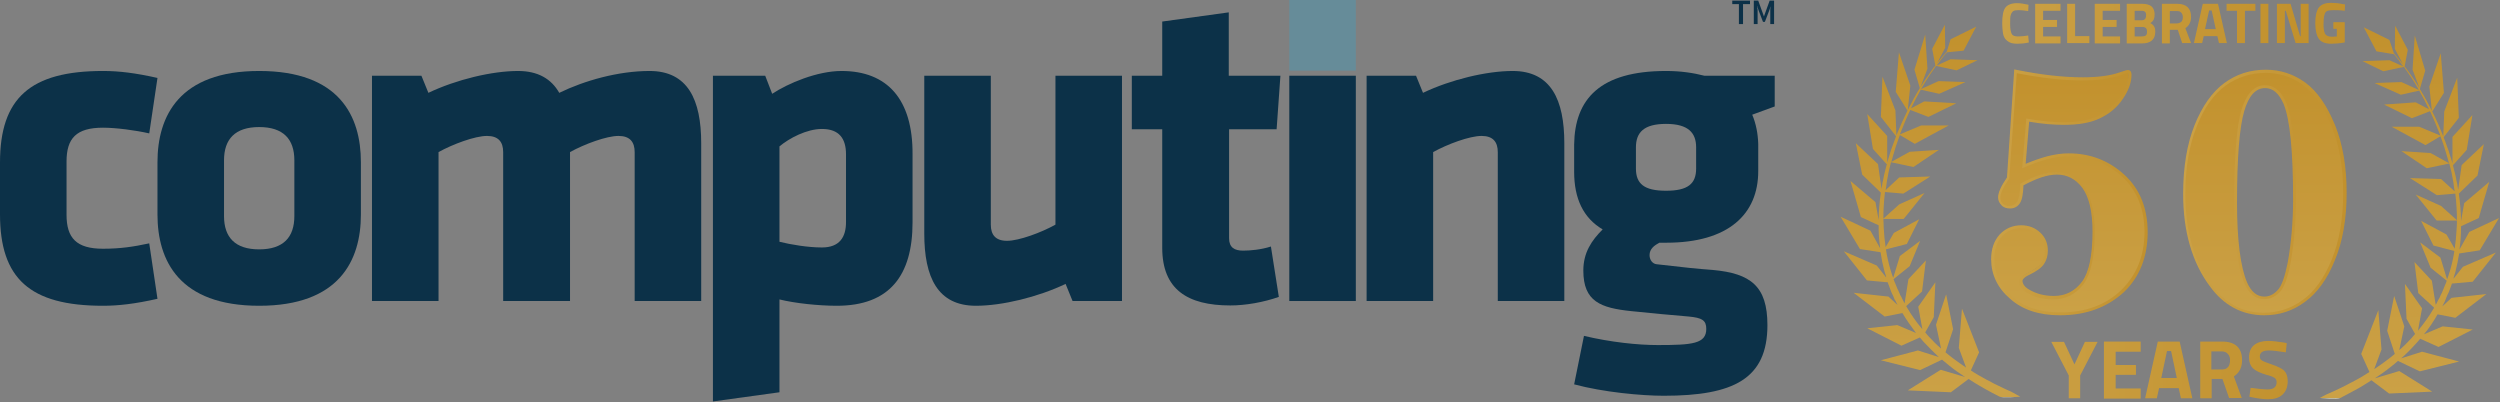 <?xml version="1.0" encoding="UTF-8" standalone="no"?>
<!DOCTYPE svg PUBLIC "-//W3C//DTD SVG 1.1//EN" "http://www.w3.org/Graphics/SVG/1.1/DTD/svg11.dtd">
<svg width="100%" height="100%" viewBox="0 0 789 127" version="1.1" xmlns="http://www.w3.org/2000/svg" xmlns:xlink="http://www.w3.org/1999/xlink" xml:space="preserve" xmlns:serif="http://www.serif.com/" style="fill-rule:evenodd;clip-rule:evenodd;stroke-linejoin:round;stroke-miterlimit:2;">
    <rect x="0" y="0" width="789" height="127" fill="#808080" stroke="none"/>
    <g transform="matrix(1,0,0,1,-3.9,-12)">
        <g>
            <path d="M24.9,79.8C24.9,87.1 28,90.5 36.4,90.5C41.8,90.5 45.9,89.9 51,88.8L53.6,106.3C46.5,107.9 41.3,108.5 36.4,108.5C13.3,108.5 3.9,99.9 3.9,79.6L3.9,63.3C3.9,43 13.4,34.4 36.4,34.4C41.4,34.4 46.5,35 53.6,36.6L51,54.1C46.6,53.1 40.5,52.3 36.4,52.3C27.9,52.3 24.9,55.7 24.9,63L24.9,79.8Z" style="fill:rgb(12,49,72);fill-rule:nonzero;"/>
            <path d="M96.8,80.2C96.8,86.9 93.3,90.7 85.7,90.7C78.1,90.7 74.6,86.9 74.6,80.2L74.6,62.6C74.6,55.9 78.1,52.1 85.7,52.1C93.3,52.1 96.8,55.9 96.8,62.6L96.8,80.2ZM85.7,34.4C60.5,34.4 53.6,48.6 53.6,63.2L53.6,79.7C53.6,94.3 60.5,108.5 85.7,108.5C110.9,108.5 117.8,94.3 117.8,79.7L117.8,63.2C117.8,48.6 111,34.4 85.7,34.4" style="fill:rgb(12,49,72);fill-rule:nonzero;"/>
            <path d="M162.7,107L162.7,60C162.7,56.8 161.2,54.9 157.6,54.9C153.8,54.9 146.8,57.5 142.3,60L142.3,107L121.3,107L121.3,35.9L136.9,35.9L139.1,41.3C147.9,37.1 159.2,34.4 167.4,34.4C173.7,34.4 177.9,36.9 180.4,41.3C188.4,37.4 199.1,34.4 208.9,34.4C221,34.4 225.2,43.5 225.2,57.2L225.2,107L204.2,107L204.2,60C204.2,56.8 202.7,54.9 199.1,54.9C195.3,54.9 188.3,57.5 183.8,60L183.8,107L162.7,107Z" style="fill:rgb(12,49,72);fill-rule:nonzero;"/>
            <path d="M270.9,82.1C270.9,86.8 268.9,90.1 263.3,90.1C258.9,90.1 253.5,89.2 249.9,88.3L249.9,58.2C253,55.6 258.5,52.7 263.3,52.7C268.8,52.7 270.9,55.8 270.9,60.7L270.9,82.1ZM269.5,34.4C261.8,34.4 252.6,38.3 247.6,41.6L245.4,35.9L228.9,35.9L228.9,138.7L249.9,135.8L249.9,106.5C254.7,107.7 262.2,108.5 268,108.5C284.6,108.5 291.9,99 291.9,82.2L291.9,60.7C292,43.3 283.9,34.4 269.5,34.4" style="fill:rgb(12,49,72);fill-rule:nonzero;"/>
            <path d="M316.6,35.9L316.6,82.9C316.6,86.1 318.1,88 321.7,88C325.5,88 332.5,85.4 337,82.9L337,35.9L358,35.9L358,107L342.4,107L340.2,101.6C331.4,105.8 320.1,108.5 311.9,108.5C299.8,108.5 295.6,99.5 295.6,85.7L295.6,35.9L316.6,35.9Z" style="fill:rgb(12,49,72);fill-rule:nonzero;"/>
            <path d="M392.2,108.4C378.6,108.4 370.7,103.3 370.7,90.2L370.7,52.8L361.1,52.8L361.1,35.9L370.7,35.9L370.7,18.8L391.7,15.9L391.7,35.9L408,35.9L406.8,52.8L391.8,52.8L391.8,87.2C391.8,90.1 393.5,91.1 396.2,91.1C398.5,91.1 401.9,90.8 405,89.8L407.5,105.7C402.7,107.4 397,108.4 392.2,108.4" style="fill:rgb(12,49,72);fill-rule:nonzero;"/>
        </g>
        <rect x="410.8" y="12" width="21" height="22.3" style="fill:rgb(102,140,153);"/>
        <rect x="410.8" y="35.9" width="21" height="71.1" style="fill:rgb(12,49,72);"/>
        <g>
            <path d="M476.6,107L476.6,60C476.6,56.8 475.1,54.9 471.5,54.9C467.7,54.9 460.7,57.5 456.2,60L456.2,107L435.2,107L435.2,35.9L450.8,35.9L453,41.3C461.8,37.1 473.1,34.4 481.3,34.4C493.4,34.4 497.6,43.5 497.6,57.2L497.6,107L476.6,107Z" style="fill:rgb(12,49,72);fill-rule:nonzero;"/>
            <path d="M539.2,65.2C539.2,70 536.6,72.2 529.7,72.2C522.8,72.2 520.2,70 520.2,65.2L520.2,58.5C520.2,53.8 522.7,51.1 529.7,51.1C536.7,51.1 539.2,53.9 539.2,58.5L539.2,65.2ZM564,35.9L541.8,35.9C538.3,35 534.3,34.4 529.7,34.4C508.8,34.4 500.9,43.3 500.7,57.6L500.7,66.2C500.7,74.7 503.6,80.8 509.7,84.4C506.2,87.9 503.6,91.7 503.6,97.4C503.6,107.2 509.1,109.2 518.8,110.2C527.6,111.1 528.9,111.2 536.9,111.9C541.1,112.3 542.4,113.1 542.4,115.8C542.4,120.5 538,120.9 527.1,120.9C520.8,120.9 512.2,120 503.8,118L500.7,133.3C510,135.8 522,136.9 529,136.9C551,136.9 561.7,131.6 561.7,114.6C561.7,102.3 556.4,98.3 544.5,97.2C539.2,96.8 536.3,96.5 526.8,95.4C525.5,95.3 524.5,94.1 524.5,92.5C524.5,90.5 526.1,89.4 527.6,88.6L529.8,88.6C549.4,88.6 558.8,79.6 558.8,66L558.8,57.4C558.7,54.2 558.1,51 556.9,48.2L564,45.6L564,35.9Z" style="fill:rgb(12,49,72);fill-rule:nonzero;"/>
        </g>
        <g>
            <path d="M552.7,13.3L550.6,13.3L550.6,12.2L556.2,12.2L556.2,13.3L554,13.3L554,19.6L552.7,19.6L552.7,13.3Z" style="fill:rgb(12,49,72);fill-rule:nonzero;"/>
            <path d="M557.4,12.2L558.8,12.2L560.1,15.8L560.6,17.2L561.1,15.8L562.4,12.2L563.8,12.2L563.8,19.6L562.6,19.6L562.6,15C562.6,14.8 562.6,14.6 562.7,14.4C562.7,14.2 562.7,14 562.8,13.8L562.2,15.5L560.9,18.9L560.3,18.9L559,15.5L558.4,13.8C558.4,14 558.4,14.2 558.5,14.4C558.5,14.6 558.5,14.8 558.6,15L558.6,19.6L557.4,19.6L557.4,12.2Z" style="fill:rgb(12,49,72);fill-rule:nonzero;"/>
        </g>
    </g>
    <g transform="matrix(1,0,0,1,-3.9,-12)">
        <g>
            <path d="M638.6,135.6C638.1,135.4 637.5,135.1 636.8,134.8C636.1,134.5 635.3,134.1 634.5,133.7C633.6,133.3 632.7,132.8 631.6,132.2C630.5,131.7 629.5,131 628.3,130.4C627.5,129.9 626.7,129.5 625.9,128.9L628.5,123.2L623.1,109.4L622.1,121.8L624.4,128C623.2,127.2 621.9,126.3 620.7,125.4C619.8,124.7 618.8,124 617.9,123.2L620.3,115.9L618.1,104.9L614.9,114.5L616.5,122C615.2,120.9 613.9,119.6 612.7,118.3C612.3,117.9 611.9,117.4 611.5,116.9L614.2,112.1L614.7,101.1L609.3,108.8L610.6,115.9C608.8,113.8 607.1,111.4 605.6,108.8C605.6,108.7 605.5,108.7 605.5,108.6L610.5,104L611.7,94.2L606.2,100.1L605,107.7C604.9,107.6 604.9,107.5 604.8,107.4C604.6,106.9 604.3,106.5 604.1,106C604,105.8 603.9,105.5 603.7,105.3C603.6,105.1 603.5,104.8 603.4,104.6C603.2,104.1 603,103.6 602.7,103.1C602.5,102.6 602.3,102.1 602.1,101.6C602,101.4 601.9,101.1 601.8,100.9C601.7,100.6 601.6,100.4 601.5,100.1L606.6,96L609.9,88L603.5,92.8L601.4,99.7C601.4,99.6 601.3,99.5 601.3,99.4C601.2,99.1 601.1,98.9 601,98.6C600.8,98.1 600.7,97.6 600.5,97C599.9,94.9 599.4,92.8 599.1,90.7L605.7,89L609.6,81.2L601.6,85.5L599,90C598.7,88 598.5,86 598.4,83.9C598.4,83 598.3,82.1 598.3,81.1L604.7,81.1L611.3,72.9L603.3,76.5L598.3,81C598.3,79.7 598.3,78.5 598.4,77.2C598.5,75.7 598.6,74.1 598.8,72.6L604.6,73.1L613.1,67.7L603.3,68L599,72C599.1,71.6 599.1,71.2 599.2,70.8C599.2,70.5 599.3,70.3 599.3,70C599.3,69.7 599.4,69.5 599.4,69.2C599.5,68.7 599.6,68.1 599.7,67.6C599.8,67.1 599.9,66.5 600,66L600.2,65.2C600.3,64.9 600.3,64.7 600.4,64.4C600.5,64 600.6,63.6 600.7,63.2L607.8,64.7L615.8,59.3L606.6,59.9L600.8,63.1C601,62.5 601.1,61.9 601.3,61.3C601.6,60.3 601.9,59.3 602.2,58.3C602.6,57 603.1,55.8 603.5,54.6L608.2,57.4L618.9,51.6L610.2,51.6L603.5,54.4C604.5,51.9 605.5,49.4 606.6,47.1C606.7,47 606.7,46.8 606.8,46.7L612.5,48.9L621.3,44.6L611.2,44L607,46.2C608,44.1 609.1,42.1 610.1,40.3L615.9,41.6L624.2,37.9L615.7,37.6L610.2,40.1C610.7,39.2 611.3,38.3 611.8,37.4C612.7,36 613.6,34.6 614.5,33.4C614.6,33.2 614.8,33 614.9,32.8L621.4,34.2L628,31L619.5,30.7L615.1,32.7C615.8,31.7 616.5,30.8 617.2,29.9C617.6,29.4 618,28.9 618.4,28.5L623.6,28L627.6,20.4L626.4,21C626.6,20.9 626.7,20.8 626.7,20.8C626.7,20.8 626.6,20.9 626.4,21L619.5,24.4L618.3,28.3C617.9,28.8 617.4,29.3 617,29.8C616.4,30.5 615.8,31.2 615.2,32L617.8,27.1L617.7,19.8L613.7,27.4L614.7,32.7C614.5,32.9 614.4,33.1 614.2,33.3C613.3,34.5 612.4,35.9 611.4,37.3C610.9,38 610.5,38.7 610,39.5L612.2,33.7L611.5,22.9L608.1,34L609.8,39.8C608.5,41.9 607.2,44.3 606,46.7L606.8,39L603.2,28.5L602.2,41L605.9,46.9C604.7,49.4 603.5,52 602.4,54.7L602.1,46.9L598,36.2L597.5,48.9L602.3,55C601.9,56 601.6,57 601.2,58C600.8,59 600.5,60 600.2,61C600,61.8 599.7,62.5 599.5,63.3L599.5,54.9L593.2,48L595,59L599.4,63.9C599.4,64 599.4,64.1 599.3,64.1C599.2,64.4 599.2,64.6 599.1,64.9L598.9,65.7C598.8,66.2 598.6,66.8 598.5,67.3C598.4,67.8 598.3,68.4 598.2,68.9C598.1,69.2 598.1,69.4 598,69.7C598,70 597.9,70.2 597.9,70.5C597.8,70.9 597.8,71.2 597.7,71.6L596.6,63.8L589.6,57.2L591.6,67.1L597.5,72.8C597.3,74.2 597.1,75.7 597,77.2C596.9,78.6 596.8,80 596.8,81.5L595.8,75.8L587.9,69.1L591.2,80.5L596.8,83.1L596.8,84C596.8,86.2 597,88.3 597.3,90.4L594.2,84.8L584.8,80.4L590.9,90.6L597.4,91.6C597.7,93.6 598.1,95.6 598.6,97.5C598.8,98 598.9,98.6 599.1,99.1C599.1,99.3 599.2,99.4 599.2,99.6L596.2,95.8L585.8,91.3L593.1,100.5L599.7,101.1C599.7,101.2 599.8,101.4 599.8,101.5C599.9,101.8 600,102 600.1,102.3C600.3,102.8 600.5,103.3 600.7,103.9C600.9,104.4 601.1,104.9 601.4,105.4C601.5,105.7 601.6,105.9 601.7,106.2C601.8,106.4 601.9,106.7 602.1,106.9C602.3,107.4 602.6,107.9 602.8,108.3L599.9,105.6L588.9,104.4L598.7,111.9L604.3,110.8C605.6,113 607.1,115.1 608.6,117.1L602.7,114.6L593.2,115.6L604,121.1L609.8,118.5C610.2,119 610.6,119.4 611,119.9C612.6,121.6 614.2,123.2 615.8,124.7L609.2,122.6L597.5,125.7L609.9,128.8L616.8,125.5C617.6,126.2 618.4,126.8 619.1,127.4C620.8,128.8 622.5,129.9 624.1,131L616.4,128.7L606,135.2L619.6,135.8L625.2,131.6C625.8,132 626.3,132.3 626.9,132.7C628.1,133.4 629.2,134.1 630.3,134.7C631.4,135.3 634.1,136.8 635,137.2C635.9,137.6 641.5,137.2 641.5,137.2C641.5,137.2 639.5,136.1 638.6,135.6Z" style="fill:url(#_Linear1);fill-rule:nonzero;"/>
            <path d="M775.7,106.6C775.8,106.3 775.9,106.1 776,105.8C776.2,105.3 776.4,104.8 776.7,104.3C776.9,103.8 777.1,103.3 777.3,102.7C777.4,102.4 777.5,102.2 777.6,101.9C777.6,101.8 777.7,101.6 777.7,101.5L784.3,100.9L791.6,91.7L781.2,96.2L778.2,100C778.3,99.8 778.3,99.7 778.3,99.5C778.5,99 778.6,98.4 778.8,97.9C779.3,96 779.7,94 780,92L786.5,91L792.6,80.8L783.2,85.2L780.1,90.8C780.4,88.7 780.6,86.5 780.6,84.3L780.6,83.4L786.2,80.8L789.5,69.4L781.6,76.1L780.6,81.8C780.6,80.4 780.5,78.9 780.4,77.5C780.3,76 780.1,74.6 779.9,73.1L785.8,67.4L787.8,57.5L780.8,64.1L779.7,71.9C779.6,71.5 779.6,71.2 779.5,70.8C779.5,70.5 779.4,70.2 779.4,70C779.3,69.7 779.3,69.5 779.2,69.2C779.1,68.7 779,68.1 778.9,67.6C778.8,67.1 778.6,66.5 778.5,66L778.3,65.2C778.2,64.9 778.2,64.7 778.1,64.4C778.1,64.3 778.1,64.2 778,64.2L782.4,59.3L784.2,48.3L777.9,55.2L777.9,63.6C777.7,62.8 777.5,62.1 777.2,61.3C776.9,60.3 776.6,59.2 776.2,58.3C775.9,57.3 775.5,56.3 775.1,55.3L779.9,49.2L779.4,36.5L775.3,47.2L775,55C773.9,52.3 772.8,49.6 771.5,47.2L775.2,41.3L774.2,28.8L770.6,39.3L771.4,47C770.2,44.5 768.9,42.2 767.6,40.1L769.3,34.3L766,23.2L765.3,34L767.5,39.8C767,39.1 766.6,38.3 766.1,37.6C765.2,36.2 764.2,34.9 763.3,33.6C763.1,33.4 763,33.2 762.8,33L763.8,27.7L759.8,20.1L759.7,27.4L762.3,32.3C761.7,31.5 761.1,30.8 760.5,30.1C760.1,29.7 759.8,29.2 759.4,28.8L758,24.6L751.1,21.2C750.9,21.1 750.8,21 750.8,21C750.8,21 750.9,21.1 751.1,21.2L749.9,20.6L753.9,28.2L759.4,29.1C759.7,29.4 760,29.8 760.3,30.2C761,31.1 761.7,32 762.4,33L758,31L749.5,31.3L756.1,34.5L762.6,33.1C762.7,33.3 762.9,33.5 763,33.7C763.9,35 764.8,36.3 765.7,37.7C766.2,38.6 766.8,39.4 767.3,40.4L761.8,37.9L753.3,38.2L761.6,41.9L767.4,40.6C768.5,42.5 769.5,44.4 770.5,46.5L766.3,44.3L756.3,45L765.1,49.3L770.8,47.1C770.9,47.2 770.9,47.4 771,47.5C772.1,49.8 773.1,52.3 774.1,54.8L767.4,52L758.7,52L769.4,57.8L774.1,55C774.6,56.2 775,57.5 775.4,58.7C775.7,59.7 776,60.7 776.3,61.7C776.5,62.3 776.6,62.9 776.8,63.5L771,60.3L761.8,59.7L769.8,65.1L776.9,63.6C777,64 777.1,64.4 777.2,64.8C777.3,65.1 777.3,65.3 777.4,65.6L777.6,66.4C777.7,66.9 777.8,67.5 777.9,68C778,68.5 778.1,69.1 778.2,69.6C778.2,69.9 778.3,70.1 778.3,70.4C778.3,70.7 778.4,70.9 778.4,71.2C778.5,71.6 778.5,72 778.6,72.4L774.3,68.5L764.5,68.2L773,73.6L778.8,73.1C779,74.6 779.1,76.1 779.2,77.7C779.3,79 779.3,80.2 779.3,81.5L774.3,77L766.3,73.4L772.9,81.6L779.3,81.6C779.3,82.5 779.3,83.4 779.2,84.4C779.1,86.4 778.9,88.5 778.6,90.5L776,86L768,81.7L771.9,89.5L778.5,91.2C778.2,93.3 777.7,95.5 777.1,97.5C776.9,98 776.8,98.5 776.6,99.1C776.5,99.4 776.4,99.6 776.3,99.9C776.3,100 776.2,100.1 776.2,100.2L774.1,93.3L767.7,88.5L771,96.5L776.1,100.6C776,100.9 775.9,101.1 775.8,101.4C775.7,101.7 775.6,101.9 775.5,102.1C775.3,102.6 775.1,103.1 774.9,103.6C774.7,104.1 774.5,104.6 774.2,105.1C774.1,105.3 774,105.6 773.9,105.8C773.8,106 773.7,106.3 773.5,106.5C773.3,107 773,107.4 772.8,107.9C772.7,108 772.7,108.1 772.6,108.2L771.4,100.6L765.9,94.7L767.1,104.5L772.1,109.1C772.1,109.2 772,109.2 772,109.3C770.5,111.9 768.8,114.2 767,116.4L768.3,109.3L762.9,101.6L763.4,112.6L766.1,117.4C765.7,117.9 765.3,118.3 764.9,118.8C763.7,120.1 762.4,121.4 761.1,122.5L762.7,115L759.5,105.4L757.3,116.4L759.7,123.7C758.8,124.5 757.8,125.2 756.9,125.9C755.6,126.9 754.4,127.7 753.2,128.5L755.5,122.3L754.5,109.9L749.1,123.7L751.7,129.4C750.9,129.9 750.1,130.4 749.3,130.9C748.1,131.6 747,132.2 746,132.7C745,133.2 744,133.7 743.1,134.2C742.2,134.6 741.4,135 740.8,135.3C740.1,135.6 739.5,135.9 739,136.1C738,136.5 736,137.6 736,137.6C736,137.6 741.6,138 742.5,137.6C743.4,137.2 746.2,135.6 747.2,135.1C748.3,134.5 749.4,133.9 750.6,133.1C751.2,132.8 751.7,132.4 752.3,132L757.9,136.2L771.5,135.6L761.1,129.1L753.4,131.4C755,130.3 756.7,129.2 758.4,127.8C759.2,127.2 759.9,126.6 760.7,125.9L767.6,129.2L780,126.1L768.3,123L761.7,125.1C763.3,123.7 764.9,122.1 766.5,120.3C766.9,119.9 767.3,119.4 767.7,118.9L773.5,121.5L784.3,116L774.8,115L768.9,117.5C770.5,115.6 771.9,113.5 773.2,111.2L778.8,112.3L788.6,104.8L777.6,106L774.7,108.7C774.9,108.2 775.2,107.7 775.4,107.3C775.5,107.1 775.6,106.9 775.7,106.6Z" style="fill:url(#_Linear2);fill-rule:nonzero;"/>
            <g>
                <g>
                    <path d="M639.8,34.5C647.7,36.1 654.7,36.9 660.9,36.9C665.7,36.9 669.7,36.4 672.8,35.3C674.1,34.8 674.8,34.6 675,34.6C675.5,34.6 675.7,35 675.7,35.7C675.7,38 674.8,40.5 673,43.1C671.2,45.7 668.8,47.7 665.9,49.1C663,50.4 659.3,51.1 654.9,51.1C651.5,51.1 647.7,50.7 643.5,50L642.3,64.5C644.9,63.3 647.4,62.4 649.8,61.8C652.1,61.2 654.3,60.9 656.4,60.9C663.1,60.9 668.9,63.1 673.7,67.5C678.5,71.9 680.9,77.8 680.9,85.2C680.9,92.8 678.4,99 673.5,103.8C668.6,108.6 662.1,111 654,111C647.6,111 642.4,109.3 638.6,105.9C634.7,102.5 632.8,98.5 632.8,93.7C632.8,90.6 633.6,88.1 635.4,86.2C637.1,84.3 639.2,83.4 641.8,83.4C644.1,83.4 646,84.1 647.5,85.6C649,87.1 649.7,88.8 649.7,90.9C649.7,92.4 649.3,93.7 648.5,94.8C647.7,95.9 646.2,97 644,98.1C642.4,98.9 641.6,99.7 641.6,100.4C641.6,101.6 642.4,102.7 643.9,103.6C646.2,105 648.9,105.7 651.9,105.7C655.8,105.7 658.8,104.1 661.1,101C663.4,97.9 664.5,92.5 664.5,84.9C664.5,78.5 663.4,73.8 661.2,70.9C659,68 656.2,66.5 652.8,66.5C651.2,66.5 649.5,66.8 647.7,67.4C645.9,68 643.9,68.9 641.8,70.1C641.8,72.8 641.4,74.7 640.8,75.7C640.2,76.7 639.2,77.2 638,77.2C637,77.2 636.2,76.9 635.6,76.3C635,75.7 634.7,75 634.7,74.1C634.7,72.7 635.6,70.7 637.5,68L639.8,34.5Z" style="fill:url(#_Linear3);fill-rule:nonzero;"/>
                    <path d="M654,111.5C647.5,111.5 642.2,109.8 638.3,106.3C634.3,102.9 632.3,98.6 632.3,93.8C632.3,90.6 633.2,88 635,86C636.8,84.1 639.1,83.1 641.8,83.1C644.2,83.1 646.2,83.9 647.8,85.4C649.4,86.9 650.2,88.8 650.2,91.1C650.2,92.7 649.8,94.1 649,95.3C648.2,96.5 646.7,97.6 644.4,98.7C642.5,99.6 642.2,100.3 642.2,100.6C642.2,101.6 642.9,102.6 644.3,103.4C646.5,104.7 649.1,105.4 652.1,105.4C655.8,105.4 658.7,103.9 661,100.9C663.2,97.9 664.3,92.5 664.3,85.1C664.3,78.8 663.2,74.2 661.1,71.3C659,68.5 656.3,67.1 653.1,67.1C651.6,67.1 649.9,67.4 648.1,68C646.4,68.6 644.5,69.4 642.5,70.5C642.4,73.2 642.1,75 641.4,76.1C640.7,77.2 639.6,77.8 638.3,77.8C637.2,77.8 636.2,77.5 635.6,76.8C634.9,76.1 634.5,75.3 634.5,74.3C634.5,72.8 635.4,70.8 637.3,68L639.6,33.9L640.1,34C647.9,35.6 655,36.4 661.2,36.4C666,36.4 669.9,35.9 673,34.8C674.7,34.2 675.2,34.1 675.4,34.1C675.8,34.1 676.6,34.2 676.6,35.6C676.6,38 675.7,40.6 673.8,43.3C672,46 669.5,48 666.5,49.4C663.5,50.8 659.8,51.4 655.3,51.4C652,51.4 648.3,51.1 644.3,50.4L643.2,63.7C645.6,62.7 647.9,61.9 650.1,61.3C652.5,60.7 654.7,60.4 656.8,60.4C663.6,60.4 669.5,62.7 674.4,67.2C679.3,71.7 681.7,77.8 681.7,85.3C681.7,93 679.2,99.4 674.2,104.2C668.8,109.1 662.2,111.5 654,111.5ZM641.8,84C639.3,84 637.3,84.9 635.7,86.6C634.1,88.4 633.3,90.8 633.3,93.8C633.3,98.4 635.2,102.4 639,105.7C642.8,109 647.9,110.6 654.2,110.6C662.1,110.6 668.6,108.2 673.4,103.5C678.2,98.8 680.7,92.7 680.7,85.2C680.7,78 678.3,72.1 673.7,67.8C669,63.5 663.3,61.3 656.7,61.3C654.7,61.3 652.5,61.6 650.2,62.2C647.9,62.8 645.4,63.7 642.8,64.8L642.1,65.1L643.4,49.4L643.9,49.5C648.1,50.2 651.9,50.6 655.2,50.6C659.6,50.6 663.2,49.9 666.1,48.6C668.9,47.3 671.2,45.3 673,42.8C674.7,40.2 675.6,37.8 675.6,35.6C675.6,35 675.4,35 675.3,35C675.2,35 674.9,35.1 673.2,35.7C670,36.8 666,37.4 661.1,37.4C655,37.4 648,36.6 640.4,35.1L638,68.4L637.9,68.5C636.1,71.1 635.2,73.1 635.2,74.4C635.2,75.2 635.5,75.8 636,76.3C636.5,76.8 637.2,77 638.1,77C639.1,77 639.9,76.6 640.5,75.7C641.1,74.8 641.4,72.9 641.5,70.3L641.5,70L641.7,69.9C643.8,68.7 645.8,67.8 647.7,67.2C649.6,66.6 651.3,66.3 652.9,66.3C656.4,66.3 659.4,67.8 661.6,70.9C663.8,73.9 665,78.7 665,85.2C665,92.9 663.8,98.4 661.5,101.6C659.1,104.8 655.9,106.5 651.9,106.5C648.7,106.5 646,105.8 643.6,104.4C641.9,103.4 641.1,102.2 641.1,100.8C641.1,99.9 642,99 643.8,98.1C645.9,97.1 647.4,96 648.1,95C648.8,94 649.2,92.7 649.2,91.3C649.2,89.3 648.5,87.7 647.1,86.3C645.7,84.7 643.9,84 641.8,84Z" style="fill:url(#_Linear4);fill-rule:nonzero;"/>
                </g>
                <g>
                    <path d="M718.9,34.5C723.4,34.5 727.5,35.8 731.1,38.5C734.7,41.2 737.8,45.6 740.3,51.7C742.8,57.8 744,64.9 744,72.9C744,81 742.8,88.1 740.4,94C738,100 734.9,104.3 731.1,107C727.3,109.7 723.1,111.1 718.6,111.1C711.8,111.1 706.1,108.1 701.7,102.1C696.2,94.7 693.4,85 693.4,73.2C693.4,64.9 694.6,57.7 697,51.7C699.4,45.7 702.5,41.3 706.3,38.6C709.9,35.9 714.2,34.5 718.9,34.5ZM728,74.9C728,59.5 727,49.5 725,44.7C723.5,41.2 721.5,39.4 718.8,39.4C715.6,39.4 713.3,41.9 711.7,46.9C710.2,51.9 709.4,61.6 709.4,75.9C709.4,87.9 710.5,96.4 712.7,101.4C714.1,104.5 716,106 718.5,106C720.1,106 721.6,105.3 723,103.9C724.3,102.5 725.4,99.5 726.3,95C727.4,88.8 728,82.1 728,74.9Z" style="fill:url(#_Linear5);fill-rule:nonzero;"/>
                    <path d="M718.5,111.5C711.5,111.5 705.7,108.4 701.3,102.3C695.7,94.8 692.9,85 692.9,73.2C692.9,64.8 694.1,57.5 696.5,51.5C698.9,45.5 702.1,41 705.9,38.2C709.7,35.4 714.1,34 719,34C723.6,34 727.8,35.4 731.5,38.1C735.2,40.8 738.3,45.3 740.8,51.4C743.3,57.5 744.5,64.7 744.5,72.8C744.5,81 743.3,88.1 740.8,94.1C738.4,100.1 735.2,104.5 731.3,107.3C727.4,110.2 723.1,111.5 718.5,111.5ZM718.9,35C714.2,35 710,36.4 706.3,39C702.6,41.7 699.5,46 697.2,51.9C694.8,57.8 693.6,65 693.6,73.3C693.6,85 696.4,94.6 701.8,101.9C706.1,107.8 711.7,110.7 718.3,110.7C722.7,110.7 726.9,109.4 730.6,106.7C734.3,104.1 737.4,99.8 739.8,93.9C742.2,88 743.4,81 743.4,72.9C743.4,64.9 742.2,57.8 739.7,51.8C737.3,45.8 734.3,41.5 730.7,38.8C727.3,36.3 723.3,35 718.9,35ZM718.5,106.4C715.8,106.4 713.7,104.8 712.3,101.5C710.1,96.5 709,87.9 709,75.9C709,61.6 709.8,51.8 711.3,46.7C712.9,41.5 715.4,38.9 718.8,38.9C721.6,38.9 723.9,40.8 725.4,44.4C727.4,49.2 728.5,59.5 728.5,74.8C728.5,82 727.9,88.8 726.8,95C725.9,99.7 724.8,102.7 723.4,104.2C721.9,105.7 720.3,106.4 718.5,106.4ZM718.8,39.8C715.8,39.8 713.6,42.2 712.2,47C710.7,52 709.9,61.7 709.9,75.9C709.9,87.8 711,96.3 713.1,101.2C714.4,104.1 716.2,105.6 718.5,105.6C720,105.6 721.4,105 722.7,103.6C724,102.3 725,99.3 725.9,94.9C727,88.8 727.6,82 727.6,74.9C727.6,59.7 726.6,49.6 724.6,44.8C723.1,41.4 721.2,39.8 718.8,39.8Z" style="fill:url(#_Linear6);fill-rule:nonzero;"/>
                </g>
            </g>
        </g>
        <g>
            <path d="M644.2,25.4C642.9,25.7 641.7,25.8 640.7,25.8C639.7,25.8 638.8,25.7 638.2,25.4C637.6,25.1 637.1,24.7 636.7,24.2C636.3,23.6 636.1,23 636,22.2C635.9,21.4 635.8,20.5 635.8,19.4C635.8,17 636.1,15.3 636.8,14.4C637.5,13.5 638.7,13 640.5,13C641.5,13 642.8,13.2 644.1,13.5L644,15.5C642.8,15.3 641.8,15.2 641,15.2C640.2,15.2 639.6,15.3 639.3,15.5C639,15.7 638.7,16.1 638.5,16.7C638.3,17.3 638.3,18.3 638.3,19.7C638.3,21.1 638.5,22.1 638.8,22.7C639.1,23.3 639.8,23.5 640.8,23.5C641.8,23.5 642.9,23.4 644,23.2L644.2,25.4Z" style="fill:url(#_Linear7);fill-rule:nonzero;"/>
            <path d="M646.2,25.7L646.2,13.2L654.2,13.2L654.2,15.4L648.7,15.4L648.7,18.3L653.1,18.3L653.1,20.5L648.7,20.5L648.7,23.5L654.2,23.5L654.2,25.7L646.2,25.7Z" style="fill:url(#_Linear8);fill-rule:nonzero;"/>
            <path d="M663.4,25.6L656.3,25.6L656.3,13.2L658.8,13.2L658.8,23.4L663.3,23.4L663.3,25.6L663.4,25.6Z" style="fill:url(#_Linear9);fill-rule:nonzero;"/>
            <path d="M665,25.7L665,13.2L673,13.2L673,15.4L667.5,15.4L667.5,18.3L671.9,18.3L671.9,20.5L667.5,20.5L667.5,23.5L673,23.5L673,25.7L665,25.7Z" style="fill:url(#_Linear10);fill-rule:nonzero;"/>
            <path d="M675.1,13.2L680,13.2C681.3,13.2 682.3,13.5 682.9,14C683.5,14.5 683.9,15.4 683.9,16.5C683.9,17.2 683.8,17.7 683.6,18.2C683.4,18.6 683,19 682.5,19.3C683,19.5 683.5,19.9 683.7,20.3C684,20.7 684.1,21.3 684.1,22.1C684.1,23.3 683.7,24.2 683,24.8C682.3,25.4 681.3,25.7 680,25.7L675.1,25.7L675.1,13.2ZM679.8,15.4L677.6,15.4L677.6,18.4L679.8,18.4C680.7,18.4 681.2,17.9 681.2,16.9C681.3,15.9 680.8,15.4 679.8,15.4ZM679.9,20.5L677.6,20.5L677.6,23.5L679.9,23.5C680.4,23.5 680.9,23.4 681.1,23.2C681.4,23 681.5,22.6 681.5,22C681.5,20.9 681,20.5 679.9,20.5Z" style="fill:url(#_Linear11);fill-rule:nonzero;"/>
            <path d="M688.7,21.4L688.7,25.7L686.2,25.7L686.2,13.2L691,13.2C693.9,13.2 695.4,14.6 695.4,17.3C695.4,18.9 694.8,20.1 693.6,20.9L695.4,25.6L692.6,25.6L691.2,21.4L688.7,21.4ZM692.4,18.8C692.7,18.4 692.8,18 692.8,17.4C692.8,16.8 692.6,16.3 692.3,16C692,15.6 691.5,15.5 691,15.5L688.7,15.5L688.7,19.4L691,19.4C691.7,19.3 692.1,19.1 692.4,18.8Z" style="fill:url(#_Linear12);fill-rule:nonzero;"/>
            <path d="M696.3,25.6L699.1,13.2L703.9,13.2L706.7,25.6L704.2,25.6L703.7,23.4L699.4,23.4L698.9,25.6L696.3,25.6ZM701.1,15.3L699.8,21.2L703.2,21.2L701.9,15.3L701.1,15.3Z" style="fill:url(#_Linear13);fill-rule:nonzero;"/>
            <path d="M706.6,15.4L706.6,13.2L715.7,13.2L715.7,15.4L712.4,15.4L712.4,25.6L709.9,25.6L709.9,15.4L706.6,15.4Z" style="fill:url(#_Linear14);fill-rule:nonzero;"/>
            <rect x="717.3" y="13.2" width="2.5" height="12.4" style="fill:url(#_Linear15);fill-rule:nonzero;"/>
            <path d="M722.5,25.6L722.5,13.2L726.8,13.2L729.8,23.4L730,23.4L730,13.2L732.5,13.2L732.5,25.6L728.4,25.6L725.3,15.4L725,15.4L725,25.6L722.5,25.6Z" style="fill:url(#_Linear16);fill-rule:nonzero;"/>
            <path d="M740.3,21.2L740.3,19L743.9,19L743.9,25.4C742.2,25.7 740.7,25.8 739.7,25.8C737.8,25.8 736.4,25.3 735.7,24.2C735,23.2 734.6,21.5 734.6,19.3C734.6,17 735,15.4 735.7,14.4C736.5,13.4 737.7,12.9 739.6,12.9C740.7,12.9 742,13 743.3,13.3L744,13.4L743.9,15.4C742.4,15.2 741.2,15.2 740.3,15.2C739.4,15.2 738.7,15.3 738.3,15.5C737.9,15.7 737.6,16.1 737.5,16.7C737.3,17.3 737.2,18.3 737.2,19.7C737.2,21.1 737.4,22.1 737.7,22.7C738.1,23.3 738.8,23.6 739.9,23.6L741.4,23.5L741.4,21.1L740.3,21.1L740.3,21.2Z" style="fill:url(#_Linear17);fill-rule:nonzero;"/>
        </g>
        <g>
            <path d="M660.4,137.7L656.8,137.7L656.8,130.5L651.3,119.9L655.3,119.9L658.6,127L661.9,119.9L665.9,119.9L660.4,130.5L660.4,137.7Z" style="fill:url(#_Linear18);fill-rule:nonzero;"/>
            <path d="M667.9,137.8L667.9,119.8L679.5,119.8L679.5,123L671.6,123L671.6,127.2L678,127.2L678,130.3L671.6,130.3L671.6,134.6L679.5,134.6L679.5,137.8L667.9,137.8Z" style="fill:url(#_Linear19);fill-rule:nonzero;"/>
            <path d="M680.9,137.7L684.9,119.8L691.8,119.8L695.8,137.7L692.2,137.7L691.5,134.5L685.3,134.5L684.6,137.7L680.9,137.7ZM687.8,122.8L686,131.3L690.9,131.3L689.1,122.8L687.8,122.8Z" style="fill:url(#_Linear20);fill-rule:nonzero;"/>
            <path d="M701.9,131.6L701.9,137.7L698.3,137.7L698.3,119.8L705.2,119.8C709.4,119.8 711.5,121.8 711.5,125.7C711.5,128 710.6,129.7 708.9,130.8L711.4,137.6L707.4,137.6L705.3,131.6L701.9,131.6ZM707.1,127.8C707.5,127.3 707.7,126.6 707.7,125.7C707.7,124.8 707.5,124.2 707,123.7C706.6,123.2 705.9,122.9 705.1,122.9L701.8,122.9L701.8,128.6L705.2,128.6C706.1,128.6 706.7,128.3 707.1,127.8Z" style="fill:url(#_Linear21);fill-rule:nonzero;"/>
            <path d="M720,122.6C718.1,122.6 717.1,123.2 717.1,124.5C717.1,125.1 717.3,125.5 717.8,125.8C718.3,126.1 719.4,126.5 721.1,127.1C722.8,127.7 724.1,128.3 724.8,129C725.5,129.7 725.9,130.8 725.9,132.3C725.9,134.2 725.3,135.6 724.2,136.6C723.1,137.6 721.6,138 719.7,138C718.3,138 716.7,137.8 714.7,137.4L713.8,137.2L714.2,134.4C716.5,134.7 718.3,134.9 719.6,134.9C721.5,134.9 722.4,134.1 722.4,132.6C722.4,132 722.2,131.6 721.8,131.3C721.4,131 720.5,130.6 719.2,130.3C717.2,129.7 715.7,129 714.9,128.2C714.1,127.4 713.7,126.3 713.7,124.9C713.7,123.1 714.2,121.8 715.3,120.9C716.4,120 717.9,119.6 719.8,119.6C721.1,119.6 722.7,119.8 724.7,120.1L725.6,120.3L725.3,123.2C722.8,122.8 721,122.6 720,122.6Z" style="fill:url(#_Linear22);fill-rule:nonzero;"/>
        </g>
    </g>
    <defs>
        <linearGradient id="_Linear1" x1="0" y1="0" x2="1" y2="0" gradientUnits="userSpaceOnUse" gradientTransform="matrix(7.20234e-15,-117.623,117.623,7.20234e-15,613.316,137.352)"><stop offset="0" style="stop-color:rgb(253,247,204);stop-opacity:1"/><stop offset="0" style="stop-color:rgb(247,236,187);stop-opacity:1"/><stop offset="0" style="stop-color:rgb(230,207,142);stop-opacity:1"/><stop offset="0" style="stop-color:rgb(203,161,70);stop-opacity:1"/><stop offset="1" style="stop-color:rgb(194,145,45);stop-opacity:1"/></linearGradient>
        <linearGradient id="_Linear2" x1="0" y1="0" x2="1" y2="0" gradientUnits="userSpaceOnUse" gradientTransform="matrix(7.20233e-15,-117.623,117.623,7.20233e-15,764.401,137.818)"><stop offset="0" style="stop-color:rgb(253,247,204);stop-opacity:1"/><stop offset="0" style="stop-color:rgb(247,236,187);stop-opacity:1"/><stop offset="0" style="stop-color:rgb(230,207,142);stop-opacity:1"/><stop offset="0" style="stop-color:rgb(203,161,70);stop-opacity:1"/><stop offset="1" style="stop-color:rgb(194,145,45);stop-opacity:1"/></linearGradient>
        <linearGradient id="_Linear3" x1="0" y1="0" x2="1" y2="0" gradientUnits="userSpaceOnUse" gradientTransform="matrix(4.69006e-15,-76.594,76.594,4.69006e-15,656.84,111.112)"><stop offset="0" style="stop-color:rgb(253,247,204);stop-opacity:1"/><stop offset="0" style="stop-color:rgb(247,236,187);stop-opacity:1"/><stop offset="0" style="stop-color:rgb(230,207,142);stop-opacity:1"/><stop offset="0" style="stop-color:rgb(203,161,70);stop-opacity:1"/><stop offset="1" style="stop-color:rgb(194,145,45);stop-opacity:1"/></linearGradient>
        <linearGradient id="_Linear4" x1="0" y1="0" x2="1" y2="0" gradientUnits="userSpaceOnUse" gradientTransform="matrix(49.005,0,0,49.005,632.337,72.77)"><stop offset="0" style="stop-color:rgb(253,247,204);stop-opacity:1"/><stop offset="0" style="stop-color:rgb(247,236,187);stop-opacity:1"/><stop offset="0" style="stop-color:rgb(230,207,142);stop-opacity:1"/><stop offset="0" style="stop-color:rgb(203,161,70);stop-opacity:1"/><stop offset="1" style="stop-color:rgb(194,145,45);stop-opacity:1"/></linearGradient>
        <linearGradient id="_Linear5" x1="0" y1="0" x2="1" y2="0" gradientUnits="userSpaceOnUse" gradientTransform="matrix(4.69006e-15,-76.594,76.594,4.69006e-15,718.626,111.112)"><stop offset="0" style="stop-color:rgb(253,247,204);stop-opacity:1"/><stop offset="0" style="stop-color:rgb(247,236,187);stop-opacity:1"/><stop offset="0" style="stop-color:rgb(230,207,142);stop-opacity:1"/><stop offset="0" style="stop-color:rgb(203,161,70);stop-opacity:1"/><stop offset="1" style="stop-color:rgb(194,145,45);stop-opacity:1"/></linearGradient>
        <linearGradient id="_Linear6" x1="0" y1="0" x2="1" y2="0" gradientUnits="userSpaceOnUse" gradientTransform="matrix(51.583,0,0,51.583,692.835,72.815)"><stop offset="0" style="stop-color:rgb(253,247,204);stop-opacity:1"/><stop offset="0" style="stop-color:rgb(247,236,187);stop-opacity:1"/><stop offset="0" style="stop-color:rgb(230,207,142);stop-opacity:1"/><stop offset="0" style="stop-color:rgb(203,161,70);stop-opacity:1"/><stop offset="1" style="stop-color:rgb(194,145,45);stop-opacity:1"/></linearGradient>
        <linearGradient id="_Linear7" x1="0" y1="0" x2="1" y2="0" gradientUnits="userSpaceOnUse" gradientTransform="matrix(97.412,0,0,97.412,631.438,19.428)"><stop offset="0" style="stop-color:rgb(253,247,204);stop-opacity:1"/><stop offset="0" style="stop-color:rgb(247,236,187);stop-opacity:1"/><stop offset="0" style="stop-color:rgb(230,207,142);stop-opacity:1"/><stop offset="0" style="stop-color:rgb(203,161,70);stop-opacity:1"/><stop offset="1" style="stop-color:rgb(194,145,45);stop-opacity:1"/></linearGradient>
        <linearGradient id="_Linear8" x1="0" y1="0" x2="1" y2="0" gradientUnits="userSpaceOnUse" gradientTransform="matrix(97.412,0,0,97.412,631.438,19.428)"><stop offset="0" style="stop-color:rgb(253,247,204);stop-opacity:1"/><stop offset="0" style="stop-color:rgb(247,236,187);stop-opacity:1"/><stop offset="0" style="stop-color:rgb(230,207,142);stop-opacity:1"/><stop offset="0" style="stop-color:rgb(203,161,70);stop-opacity:1"/><stop offset="1" style="stop-color:rgb(194,145,45);stop-opacity:1"/></linearGradient>
        <linearGradient id="_Linear9" x1="0" y1="0" x2="1" y2="0" gradientUnits="userSpaceOnUse" gradientTransform="matrix(97.412,0,0,97.412,631.438,19.428)"><stop offset="0" style="stop-color:rgb(253,247,204);stop-opacity:1"/><stop offset="0" style="stop-color:rgb(247,236,187);stop-opacity:1"/><stop offset="0" style="stop-color:rgb(230,207,142);stop-opacity:1"/><stop offset="0" style="stop-color:rgb(203,161,70);stop-opacity:1"/><stop offset="1" style="stop-color:rgb(194,145,45);stop-opacity:1"/></linearGradient>
        <linearGradient id="_Linear10" x1="0" y1="0" x2="1" y2="0" gradientUnits="userSpaceOnUse" gradientTransform="matrix(97.412,0,0,97.412,631.438,19.428)"><stop offset="0" style="stop-color:rgb(253,247,204);stop-opacity:1"/><stop offset="0" style="stop-color:rgb(247,236,187);stop-opacity:1"/><stop offset="0" style="stop-color:rgb(230,207,142);stop-opacity:1"/><stop offset="0" style="stop-color:rgb(203,161,70);stop-opacity:1"/><stop offset="1" style="stop-color:rgb(194,145,45);stop-opacity:1"/></linearGradient>
        <linearGradient id="_Linear11" x1="0" y1="0" x2="1" y2="0" gradientUnits="userSpaceOnUse" gradientTransform="matrix(97.412,0,0,97.412,631.438,19.428)"><stop offset="0" style="stop-color:rgb(253,247,204);stop-opacity:1"/><stop offset="0" style="stop-color:rgb(247,236,187);stop-opacity:1"/><stop offset="0" style="stop-color:rgb(230,207,142);stop-opacity:1"/><stop offset="0" style="stop-color:rgb(203,161,70);stop-opacity:1"/><stop offset="1" style="stop-color:rgb(194,145,45);stop-opacity:1"/></linearGradient>
        <linearGradient id="_Linear12" x1="0" y1="0" x2="1" y2="0" gradientUnits="userSpaceOnUse" gradientTransform="matrix(97.412,0,0,97.412,631.438,19.428)"><stop offset="0" style="stop-color:rgb(253,247,204);stop-opacity:1"/><stop offset="0" style="stop-color:rgb(247,236,187);stop-opacity:1"/><stop offset="0" style="stop-color:rgb(230,207,142);stop-opacity:1"/><stop offset="0" style="stop-color:rgb(203,161,70);stop-opacity:1"/><stop offset="1" style="stop-color:rgb(194,145,45);stop-opacity:1"/></linearGradient>
        <linearGradient id="_Linear13" x1="0" y1="0" x2="1" y2="0" gradientUnits="userSpaceOnUse" gradientTransform="matrix(97.412,0,0,97.412,631.438,19.428)"><stop offset="0" style="stop-color:rgb(253,247,204);stop-opacity:1"/><stop offset="0" style="stop-color:rgb(247,236,187);stop-opacity:1"/><stop offset="0" style="stop-color:rgb(230,207,142);stop-opacity:1"/><stop offset="0" style="stop-color:rgb(203,161,70);stop-opacity:1"/><stop offset="1" style="stop-color:rgb(194,145,45);stop-opacity:1"/></linearGradient>
        <linearGradient id="_Linear14" x1="0" y1="0" x2="1" y2="0" gradientUnits="userSpaceOnUse" gradientTransform="matrix(97.412,0,0,97.412,631.438,19.428)"><stop offset="0" style="stop-color:rgb(253,247,204);stop-opacity:1"/><stop offset="0" style="stop-color:rgb(247,236,187);stop-opacity:1"/><stop offset="0" style="stop-color:rgb(230,207,142);stop-opacity:1"/><stop offset="0" style="stop-color:rgb(203,161,70);stop-opacity:1"/><stop offset="1" style="stop-color:rgb(194,145,45);stop-opacity:1"/></linearGradient>
        <linearGradient id="_Linear15" x1="0" y1="0" x2="1" y2="0" gradientUnits="userSpaceOnUse" gradientTransform="matrix(97.412,0,0,97.412,631.438,19.428)"><stop offset="0" style="stop-color:rgb(253,247,204);stop-opacity:1"/><stop offset="0" style="stop-color:rgb(247,236,187);stop-opacity:1"/><stop offset="0" style="stop-color:rgb(230,207,142);stop-opacity:1"/><stop offset="0" style="stop-color:rgb(203,161,70);stop-opacity:1"/><stop offset="1" style="stop-color:rgb(194,145,45);stop-opacity:1"/></linearGradient>
        <linearGradient id="_Linear16" x1="0" y1="0" x2="1" y2="0" gradientUnits="userSpaceOnUse" gradientTransform="matrix(97.412,0,0,97.412,631.438,19.428)"><stop offset="0" style="stop-color:rgb(253,247,204);stop-opacity:1"/><stop offset="0" style="stop-color:rgb(247,236,187);stop-opacity:1"/><stop offset="0" style="stop-color:rgb(230,207,142);stop-opacity:1"/><stop offset="0" style="stop-color:rgb(203,161,70);stop-opacity:1"/><stop offset="1" style="stop-color:rgb(194,145,45);stop-opacity:1"/></linearGradient>
        <linearGradient id="_Linear17" x1="0" y1="0" x2="1" y2="0" gradientUnits="userSpaceOnUse" gradientTransform="matrix(97.412,0,0,97.412,631.438,19.428)"><stop offset="0" style="stop-color:rgb(253,247,204);stop-opacity:1"/><stop offset="0" style="stop-color:rgb(247,236,187);stop-opacity:1"/><stop offset="0" style="stop-color:rgb(230,207,142);stop-opacity:1"/><stop offset="0" style="stop-color:rgb(203,161,70);stop-opacity:1"/><stop offset="1" style="stop-color:rgb(194,145,45);stop-opacity:1"/></linearGradient>
        <linearGradient id="_Linear18" x1="0" y1="0" x2="1" y2="0" gradientUnits="userSpaceOnUse" gradientTransform="matrix(97.412,0,0,97.412,634.839,128.733)"><stop offset="0" style="stop-color:rgb(253,247,204);stop-opacity:1"/><stop offset="0" style="stop-color:rgb(247,236,187);stop-opacity:1"/><stop offset="0" style="stop-color:rgb(230,207,142);stop-opacity:1"/><stop offset="0" style="stop-color:rgb(203,161,70);stop-opacity:1"/><stop offset="1" style="stop-color:rgb(194,145,45);stop-opacity:1"/></linearGradient>
        <linearGradient id="_Linear19" x1="0" y1="0" x2="1" y2="0" gradientUnits="userSpaceOnUse" gradientTransform="matrix(97.412,0,0,97.412,634.839,128.733)"><stop offset="0" style="stop-color:rgb(253,247,204);stop-opacity:1"/><stop offset="0" style="stop-color:rgb(247,236,187);stop-opacity:1"/><stop offset="0" style="stop-color:rgb(230,207,142);stop-opacity:1"/><stop offset="0" style="stop-color:rgb(203,161,70);stop-opacity:1"/><stop offset="1" style="stop-color:rgb(194,145,45);stop-opacity:1"/></linearGradient>
        <linearGradient id="_Linear20" x1="0" y1="0" x2="1" y2="0" gradientUnits="userSpaceOnUse" gradientTransform="matrix(97.412,0,0,97.412,634.839,128.733)"><stop offset="0" style="stop-color:rgb(253,247,204);stop-opacity:1"/><stop offset="0" style="stop-color:rgb(247,236,187);stop-opacity:1"/><stop offset="0" style="stop-color:rgb(230,207,142);stop-opacity:1"/><stop offset="0" style="stop-color:rgb(203,161,70);stop-opacity:1"/><stop offset="1" style="stop-color:rgb(194,145,45);stop-opacity:1"/></linearGradient>
        <linearGradient id="_Linear21" x1="0" y1="0" x2="1" y2="0" gradientUnits="userSpaceOnUse" gradientTransform="matrix(97.412,0,0,97.412,634.839,128.733)"><stop offset="0" style="stop-color:rgb(253,247,204);stop-opacity:1"/><stop offset="0" style="stop-color:rgb(247,236,187);stop-opacity:1"/><stop offset="0" style="stop-color:rgb(230,207,142);stop-opacity:1"/><stop offset="0" style="stop-color:rgb(203,161,70);stop-opacity:1"/><stop offset="1" style="stop-color:rgb(194,145,45);stop-opacity:1"/></linearGradient>
        <linearGradient id="_Linear22" x1="0" y1="0" x2="1" y2="0" gradientUnits="userSpaceOnUse" gradientTransform="matrix(97.412,0,0,97.412,634.839,128.733)"><stop offset="0" style="stop-color:rgb(253,247,204);stop-opacity:1"/><stop offset="0" style="stop-color:rgb(247,236,187);stop-opacity:1"/><stop offset="0" style="stop-color:rgb(230,207,142);stop-opacity:1"/><stop offset="0" style="stop-color:rgb(203,161,70);stop-opacity:1"/><stop offset="1" style="stop-color:rgb(194,145,45);stop-opacity:1"/></linearGradient>
    </defs>
</svg>
